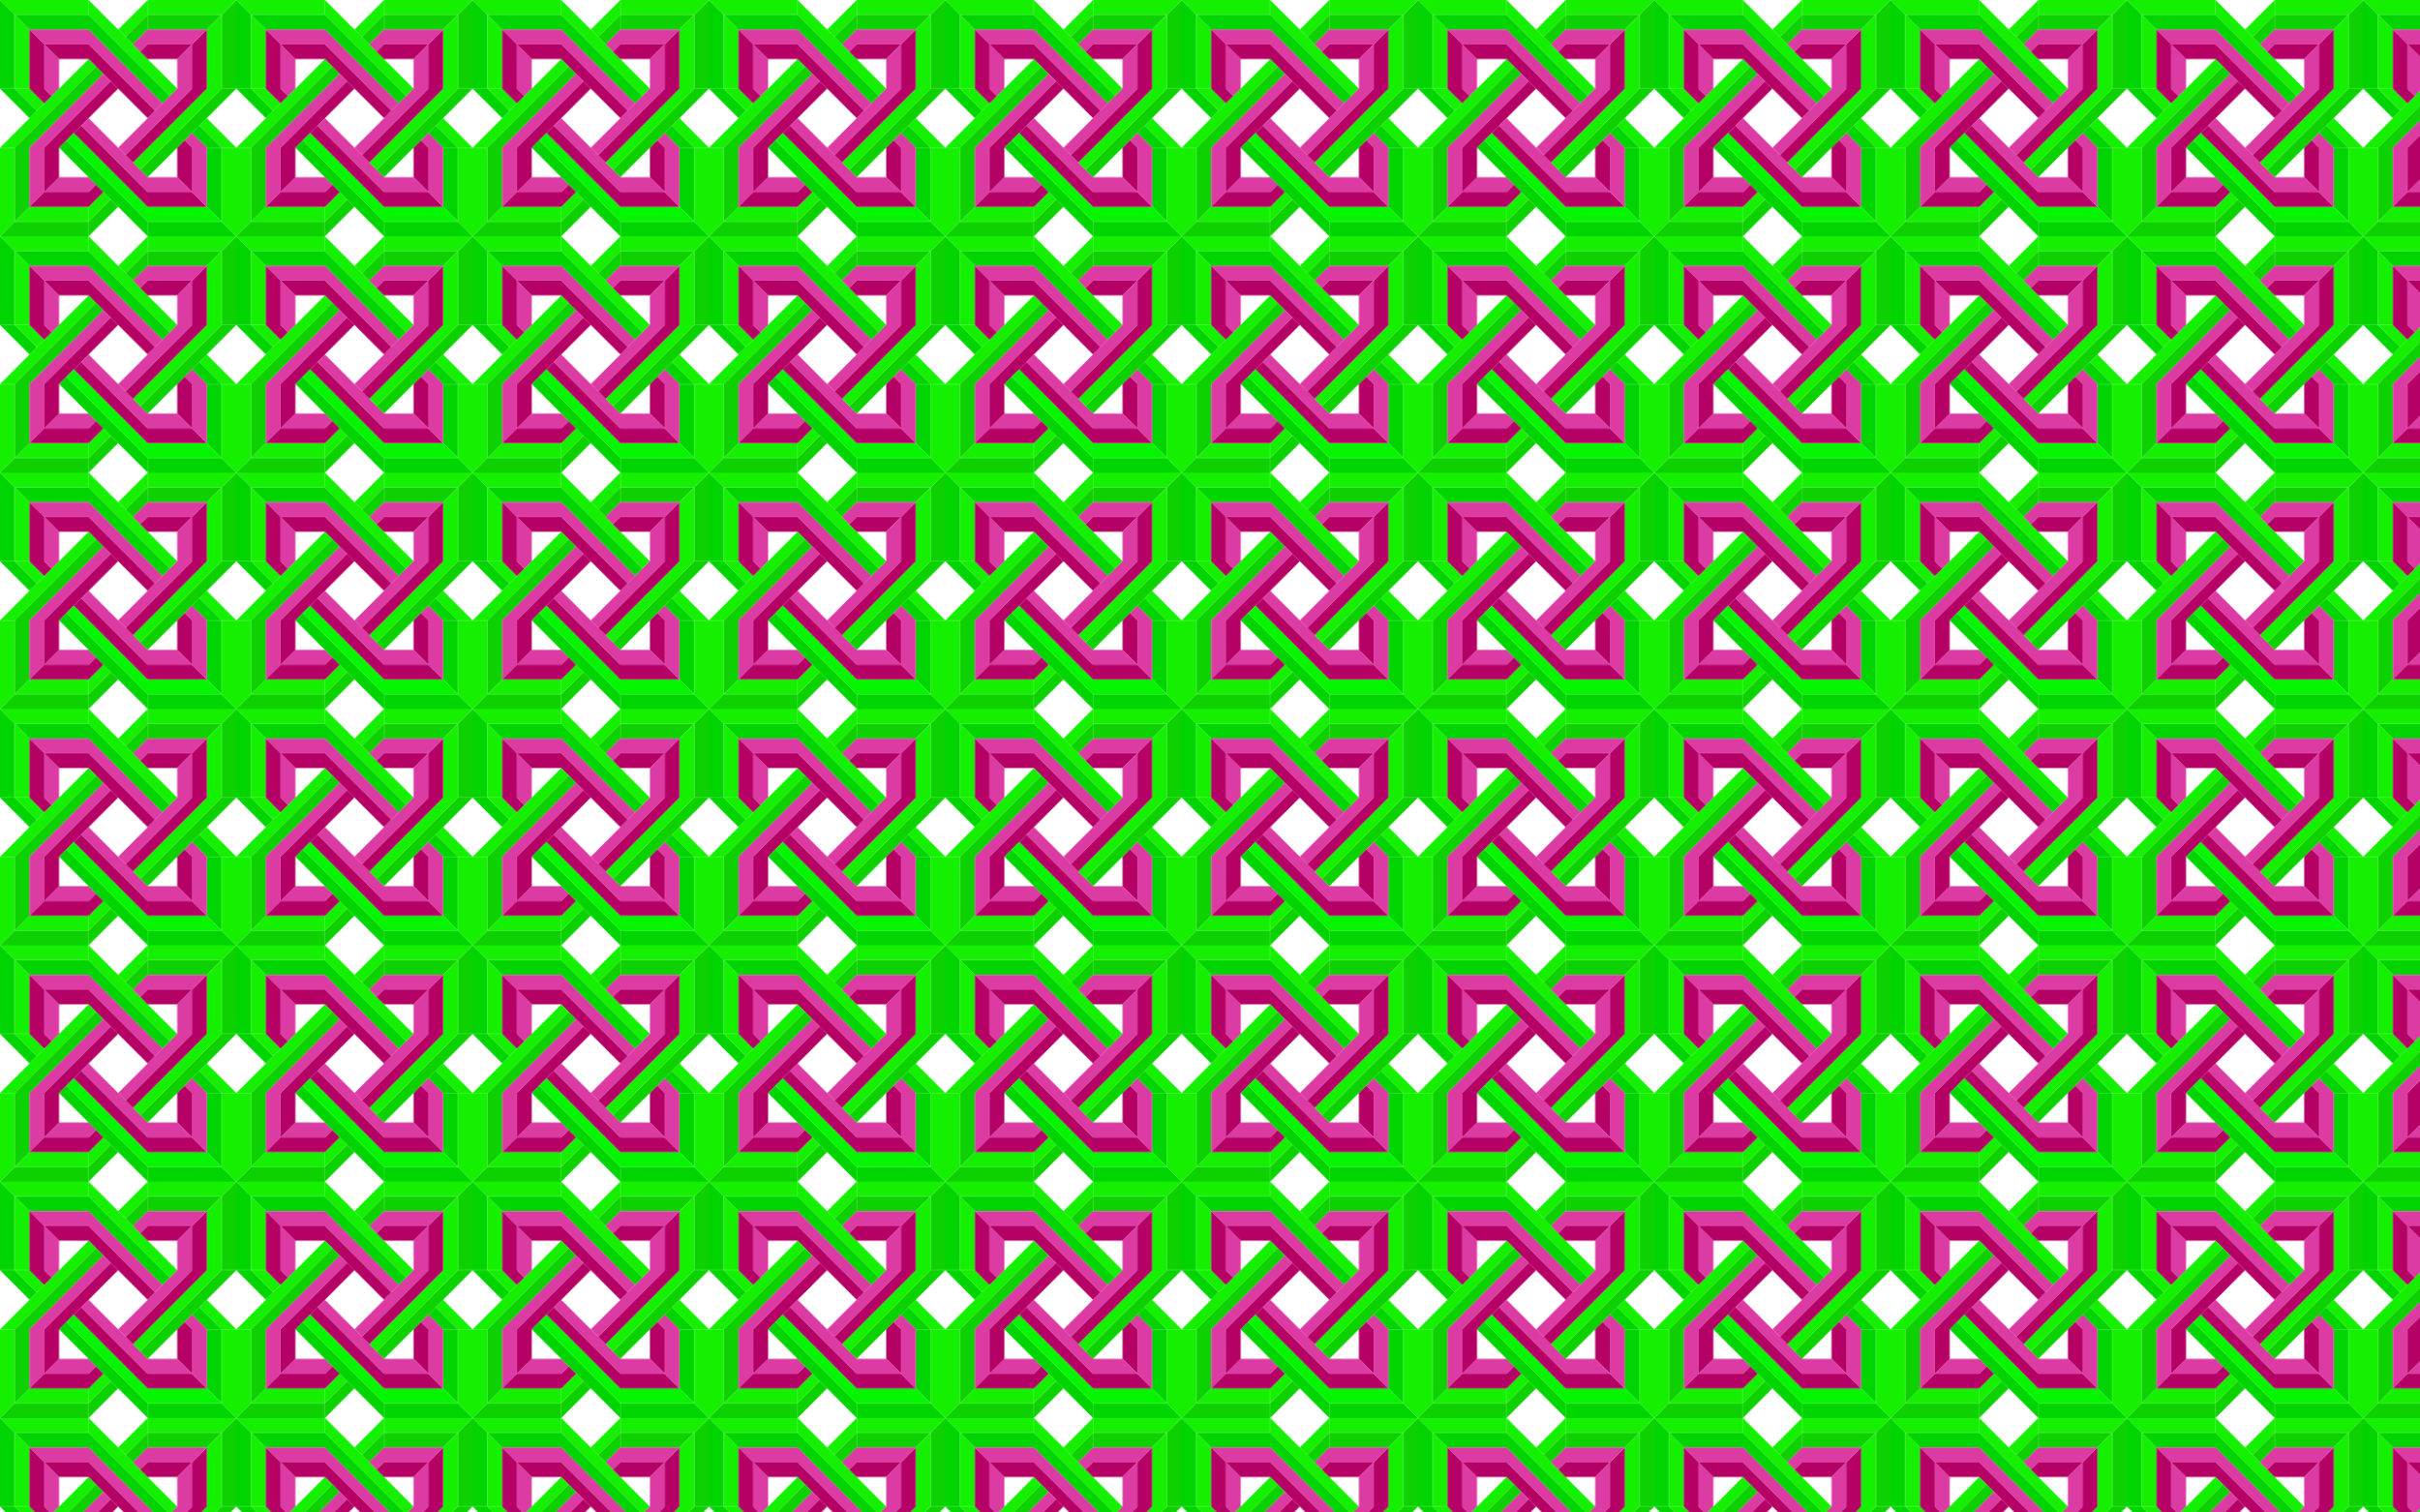 <?xml version="1.0" encoding="utf-8"?>

<!DOCTYPE svg PUBLIC "-//W3C//DTD SVG 1.1//EN" "http://www.w3.org/Graphics/SVG/1.1/DTD/svg11.dtd">
<svg version="1.1" id="Layer_1" xmlns="http://www.w3.org/2000/svg" xmlns:xlink="http://www.w3.org/1999/xlink" x="0px" y="0px"
	 viewBox="0 0 2560 1600" enable-background="new 0 0 2560 1600" xml:space="preserve">
<pattern  width="250" height="250" patternUnits="userSpaceOnUse" id="New_Pattern_2" viewBox="0 -250 250 250" overflow="visible">
	<g>
		<polygon fill-rule="evenodd" clip-rule="evenodd" fill="none" points="0,-250 250,-250 250,0 0,0 		"/>
		<g>
			<polygon fill-rule="evenodd" clip-rule="evenodd" fill="#14F000" points="0,-250 15.615,-234.385 93.744,-234.385 
				93.744,-250 			"/>
			<polygon fill-rule="evenodd" clip-rule="evenodd" fill="#14F000" points="93.744,-234.385 93.744,-250 187.488,-156.256 
				179.681,-148.449 93.744,-234.385 			"/>
			<polygon fill-rule="evenodd" clip-rule="evenodd" fill="#00D501" points="0,-250 0,-156.256 15.615,-156.256 
				15.615,-234.385 			"/>
			<polygon fill-rule="evenodd" clip-rule="evenodd" fill="#00D501" points="0,-156.256 31.248,-125.008 39.055,-132.816 
				15.615,-156.258 0,-156.258 			"/>
			<polygon fill-rule="evenodd" clip-rule="evenodd" fill="#14F000" points="15.615,-234.385 31.248,-218.752 
				31.248,-156.258 15.615,-156.258 15.615,-234.387 			"/>
			<polygon fill-rule="evenodd" clip-rule="evenodd" fill="#14F000" points="31.248,-156.256 46.862,-140.623 39.055,-132.816 
				15.615,-156.258 31.248,-156.258 			"/>
			<polygon fill-rule="evenodd" clip-rule="evenodd" fill="#00D501" points="15.615,-234.385 31.248,-218.752 
				93.742,-218.752 171.871,-140.623 179.678,-148.449 93.741,-234.385 15.612,-234.385 			"/>
			<polygon fill-rule="evenodd" clip-rule="evenodd" fill="#DB3BA3" points="31.248,-218.752 46.862,-203.119 93.743,-203.119 
				164.065,-132.818 171.872,-140.625 93.742,-218.749 31.248,-218.749 			"/>
			<polygon fill-rule="evenodd" clip-rule="evenodd" fill="#B50066" points="46.862,-203.119 31.248,-218.752 
				31.248,-156.258 46.862,-140.625 54.688,-148.451 46.862,-156.258 46.862,-203.122 			"/>
			<polygon fill-rule="evenodd" clip-rule="evenodd" fill="#DB3BA3" points="46.862,-203.119 62.495,-187.505 62.495,-156.257 
				54.688,-148.45 46.862,-156.257 46.862,-203.118 			"/>
			<polygon fill-rule="evenodd" clip-rule="evenodd" fill="#B50066" points="46.862,-203.119 93.743,-203.119 
				164.065,-132.818 156.239,-125.01 93.745,-187.505 62.497,-187.505 46.865,-203.118 			"/>
			<polygon fill-rule="evenodd" clip-rule="evenodd" fill="#14F000" points="0,-0.003 15.615,-15.635 15.615,-93.759 
				0,-93.759 0,-0 			"/>
			<polygon fill-rule="evenodd" clip-rule="evenodd" fill="#14F000" points="15.615,-93.762 0,-93.762 93.744,-187.506 
				101.551,-179.698 15.615,-93.761 			"/>
			<polygon fill-rule="evenodd" clip-rule="evenodd" fill="#0DD100" points="0,-0.003 93.744,-0.003 93.744,-15.635 
				15.615,-15.635 0,0 			"/>
			<polygon fill-rule="evenodd" clip-rule="evenodd" fill="#0DD100" points="93.744,-0.003 124.992,-31.268 117.184,-39.075 
				93.744,-15.634 93.744,-0.004 			"/>
			<polygon fill-rule="evenodd" clip-rule="evenodd" fill="#14F000" points="15.615,-15.632 31.248,-31.265 93.742,-31.265 
				93.742,-15.632 15.613,-15.632 			"/>
			<polygon fill-rule="evenodd" clip-rule="evenodd" fill="#14F000" points="93.744,-31.267 109.377,-46.882 117.184,-39.075 
				93.743,-15.634 93.743,-31.269 			"/>
			<polygon fill-rule="evenodd" clip-rule="evenodd" fill="#0DD100" points="15.615,-15.632 31.248,-31.265 31.248,-93.76 
				109.377,-171.869 101.551,-179.694 15.615,-93.758 15.615,-15.628 			"/>
			<polygon fill-rule="evenodd" clip-rule="evenodd" fill="#DB3BA3" points="31.248,-31.267 46.862,-46.882 46.862,-93.763 
				117.184,-164.065 109.377,-171.871 31.248,-93.762 31.248,-31.268 			"/>
			<polygon fill-rule="evenodd" clip-rule="evenodd" fill="#B50066" points="46.862,-46.882 31.248,-31.268 93.742,-31.268 
				109.375,-46.882 101.549,-54.69 93.742,-46.882 46.86,-46.882 			"/>
			<polygon fill-rule="evenodd" clip-rule="evenodd" fill="#DB3BA3" points="46.862,-46.882 62.495,-62.515 93.743,-62.515 
				101.55,-54.69 93.743,-46.882 46.864,-46.882 			"/>
			<polygon fill-rule="evenodd" clip-rule="evenodd" fill="#B50066" points="46.862,-46.882 46.862,-93.763 117.184,-164.065 
				124.992,-156.257 62.492,-93.763 62.492,-62.515 46.86,-46.885 			"/>
			<polygon fill-rule="evenodd" clip-rule="evenodd" fill="#00D501" points="249.998,-0.003 234.364,-15.635 156.24,-15.635 
				156.24,-0.003 250,-0.003 			"/>
			<polygon fill-rule="evenodd" clip-rule="evenodd" fill="#00D501" points="156.238,-15.632 156.238,0 62.494,-93.759 
				70.302,-101.566 156.239,-15.629 			"/>
			<polygon fill-rule="evenodd" clip-rule="evenodd" fill="#14F000" points="249.998,-0.003 249.998,-93.762 234.364,-93.762 
				234.364,-15.632 250,-0.003 			"/>
			<polygon fill-rule="evenodd" clip-rule="evenodd" fill="#14F000" points="249.998,-93.762 218.732,-125.009 
				210.925,-117.202 234.366,-93.762 249.996,-93.762 			"/>
			<polygon fill-rule="evenodd" clip-rule="evenodd" fill="#00D501" points="234.368,-15.632 218.735,-31.265 
				218.735,-93.76 234.368,-93.76 234.368,-15.63 			"/>
			<polygon fill-rule="evenodd" clip-rule="evenodd" fill="#00D501" points="218.733,-93.762 203.118,-109.376 
				210.925,-117.202 234.366,-93.762 218.731,-93.762 			"/>
			<polygon fill-rule="evenodd" clip-rule="evenodd" fill="#05F500" points="234.368,-15.632 218.735,-31.265 
				156.236,-31.265 78.127,-109.374 70.299,-101.567 156.236,-15.63 234.365,-15.63 			"/>
			<polygon fill-rule="evenodd" clip-rule="evenodd" fill="#B50066" points="218.733,-31.267 203.118,-46.882 
				156.238,-46.882 85.937,-117.203 78.129,-109.377 156.238,-31.268 218.733,-31.268 			"/>
			<polygon fill-rule="evenodd" clip-rule="evenodd" fill="#DB3BA3" points="203.118,-46.882 218.733,-31.268 218.733,-93.762 
				203.118,-109.376 195.31,-101.569 203.117,-93.762 203.117,-46.883 			"/>
			<polygon fill-rule="evenodd" clip-rule="evenodd" fill="#B50066" points="203.118,-46.882 187.485,-62.515 
				187.485,-93.763 195.311,-101.57 203.118,-93.763 203.118,-46.877 			"/>
			<polygon fill-rule="evenodd" clip-rule="evenodd" fill="#DB3BA3" points="203.118,-46.882 156.238,-46.882 
				85.937,-117.204 93.744,-125.011 156.238,-62.512 187.486,-62.512 203.115,-46.882 			"/>
			<polygon fill-rule="evenodd" clip-rule="evenodd" fill="#0DD100" points="249.998,-250 234.364,-234.385 234.364,-156.256 
				249.998,-156.256 			"/>
			<polygon fill-rule="evenodd" clip-rule="evenodd" fill="#0DD100" points="234.368,-156.256 250,-156.256 
				156.236,-62.512 148.429,-70.32 234.365,-156.256 			"/>
			<polygon fill-rule="evenodd" clip-rule="evenodd" fill="#14F000" points="249.998,-250 156.238,-250 156.238,-234.385 
				234.368,-234.385 			"/>
			<polygon fill-rule="evenodd" clip-rule="evenodd" fill="#14F000" points="156.238,-250 124.99,-218.752 132.797,-210.945 
				156.239,-234.385 156.239,-250 			"/>
			<polygon fill-rule="evenodd" clip-rule="evenodd" fill="#0DD100" points="234.368,-234.385 218.735,-218.752 
				156.236,-218.752 156.236,-234.385 234.365,-234.385 			"/>
			<polygon fill-rule="evenodd" clip-rule="evenodd" fill="#0DD100" points="156.238,-218.752 140.623,-203.119 
				132.797,-210.945 156.239,-234.385 156.239,-218.752 			"/>
			<polygon fill-rule="evenodd" clip-rule="evenodd" fill="#14F000" points="234.368,-234.385 218.735,-218.752 
				218.735,-156.258 140.621,-78.129 148.428,-70.322 234.365,-156.259 234.365,-234.388 			"/>
			<polygon fill-rule="evenodd" clip-rule="evenodd" fill="#B50066" points="218.733,-218.752 203.118,-203.119 
				203.118,-156.257 132.796,-85.935 140.622,-78.128 218.731,-156.257 218.731,-218.751 			"/>
			<polygon fill-rule="evenodd" clip-rule="evenodd" fill="#DB3BA3" points="203.118,-203.119 218.733,-218.752 
				156.238,-218.752 140.623,-203.119 148.43,-195.312 156.237,-203.119 203.117,-203.119 			"/>
			<polygon fill-rule="evenodd" clip-rule="evenodd" fill="#B50066" points="203.118,-203.119 187.485,-187.505 
				156.24,-187.505 148.433,-195.312 156.24,-203.119 203.121,-203.119 			"/>
			<polygon fill-rule="evenodd" clip-rule="evenodd" fill="#DB3BA3" points="203.118,-203.119 203.118,-156.257 
				132.796,-85.935 124.989,-93.761 187.483,-156.255 187.483,-187.503 203.118,-203.116 			"/>
		</g>
	</g>
</pattern>
<rect fill-rule="evenodd" clip-rule="evenodd" fill="url(#New_Pattern_2)" width="2560" height="1600"/>
</svg>
